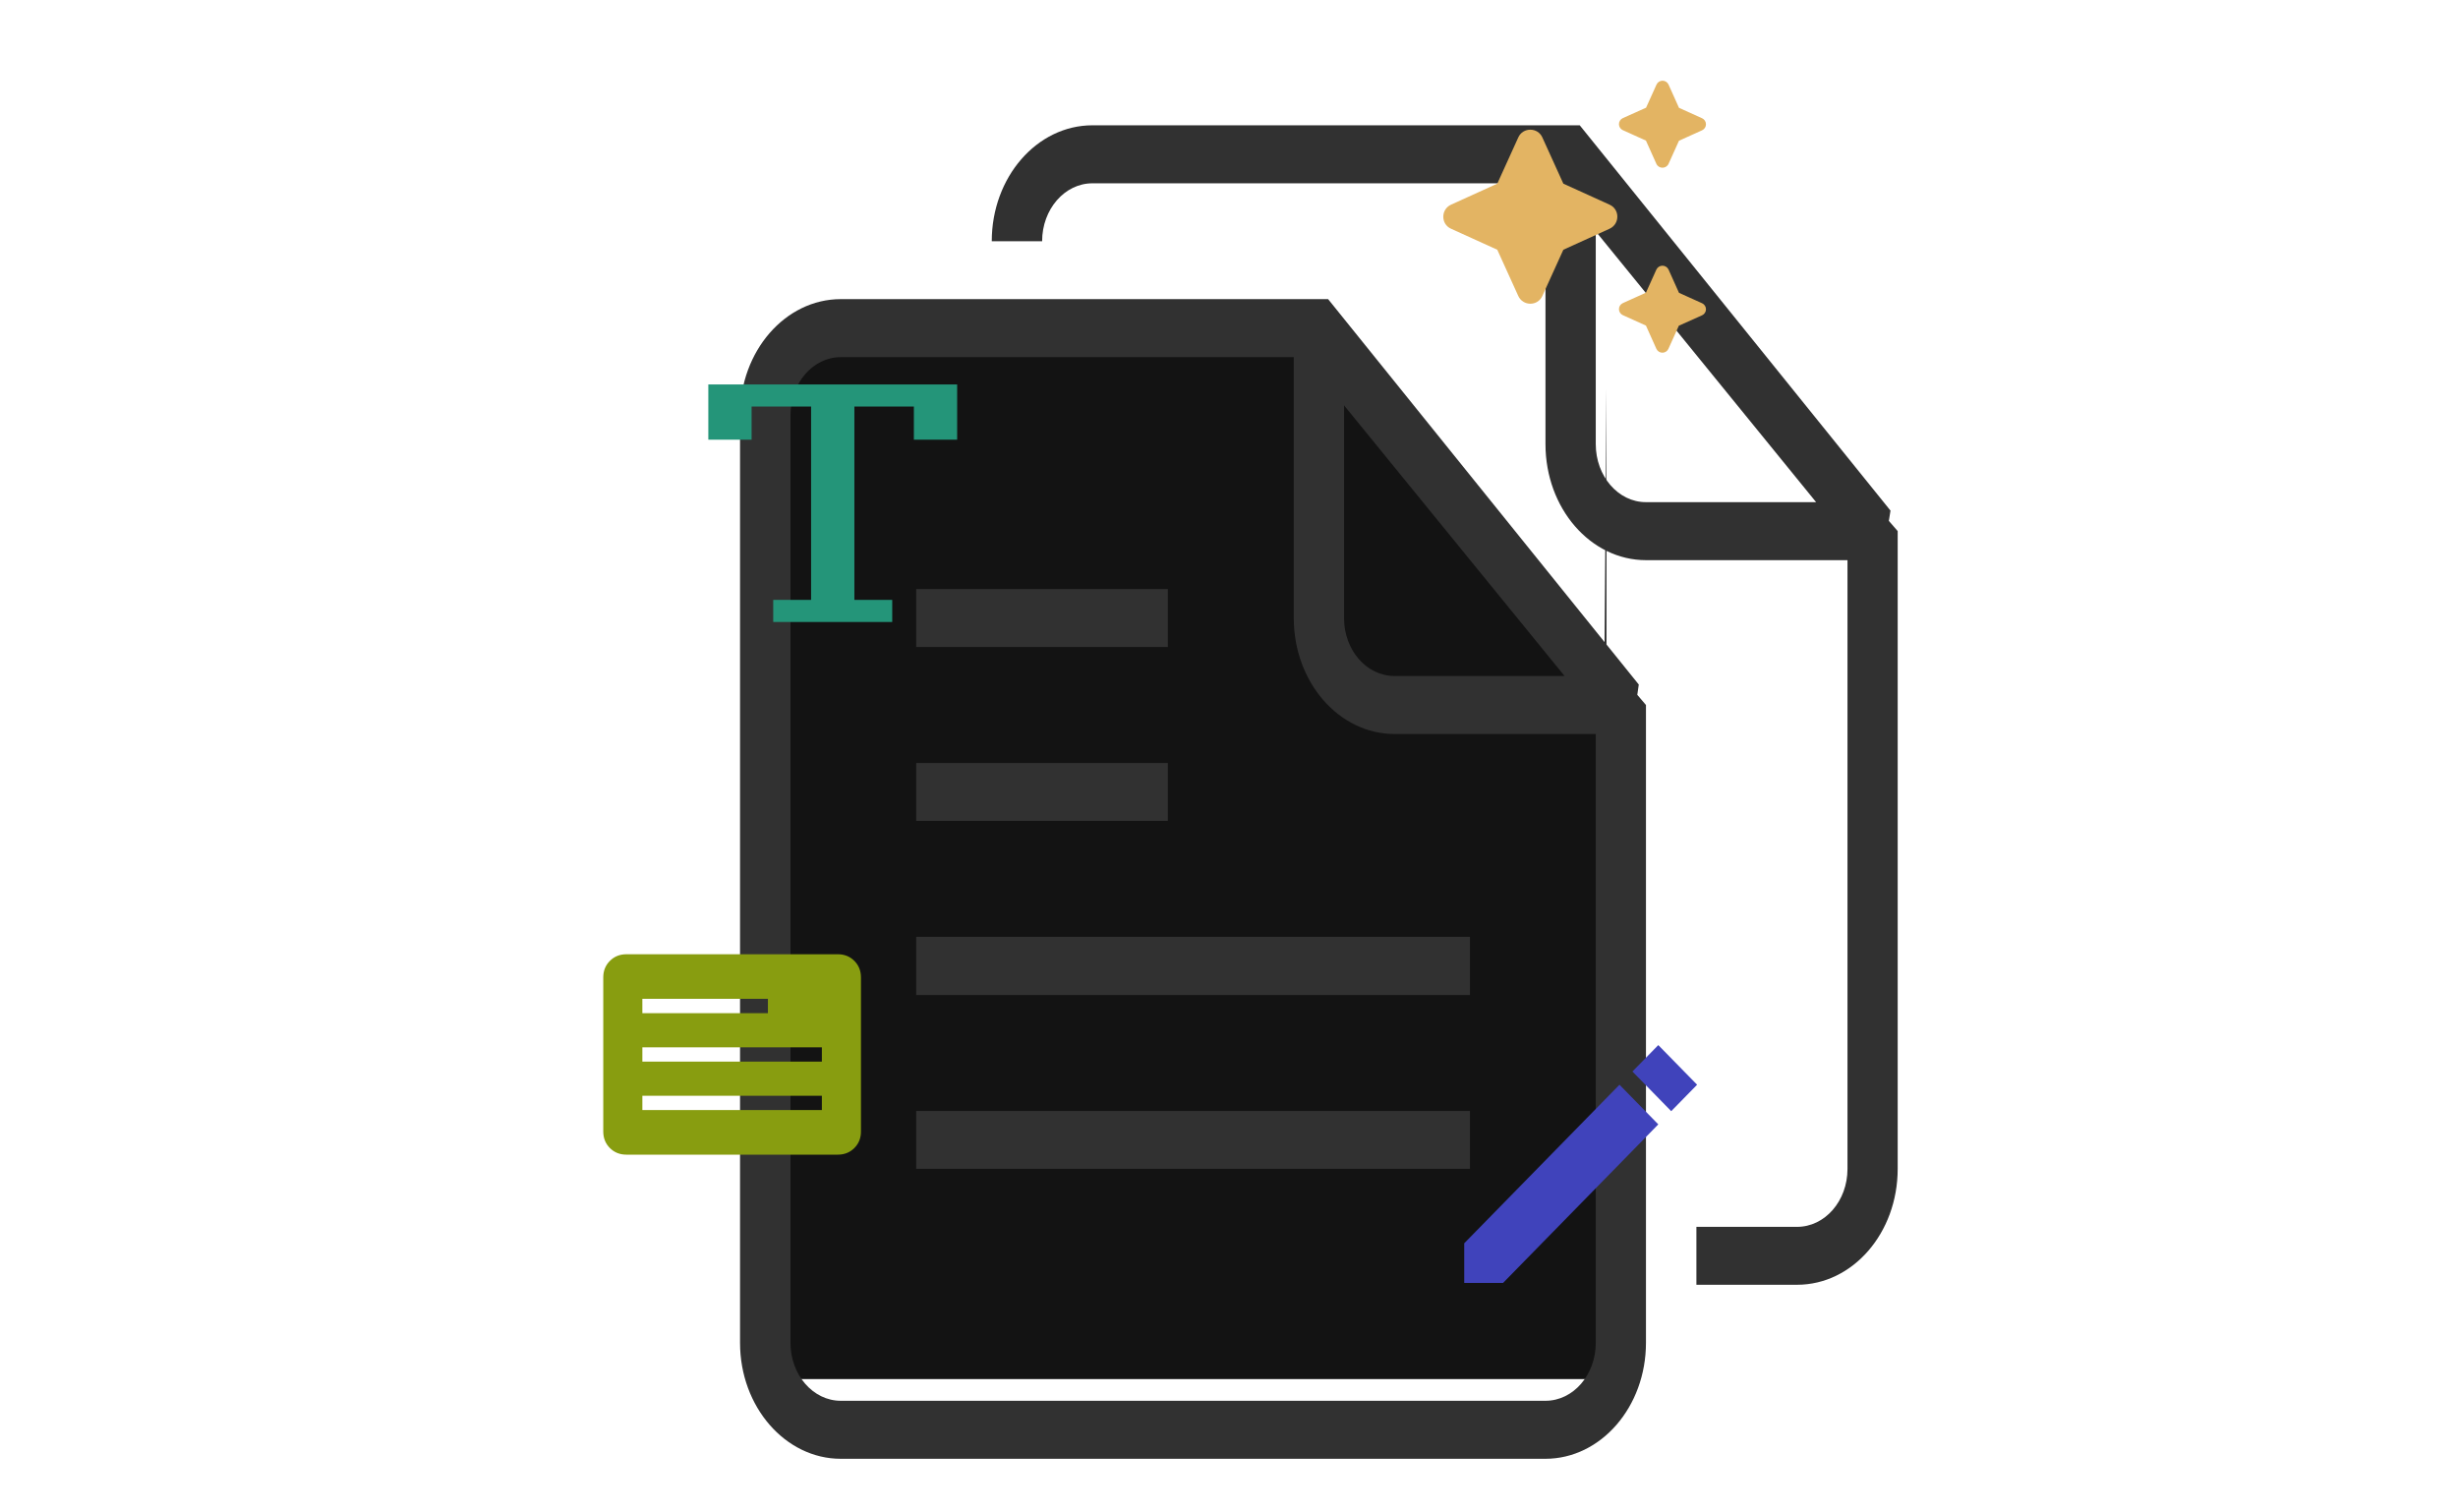 <svg xmlns="http://www.w3.org/2000/svg" width="465" height="286" viewBox="0 0 465 286" fill="none"><path fill-rule="evenodd" clip-rule="evenodd" d="M247.106 65.094H146.492V260.919H303.892V98.045V73.572L303.565 122.188L247.106 65.094Z" fill="#131313"></path><path d="M339.961 243.076H320.923V232.119H339.961C345.256 232.119 349.504 227.207 349.504 221.162V105.982H311.395C300.884 105.982 292.372 96.158 292.372 84.032V45.639V34.682H206.659C201.411 34.682 197.147 39.593 197.147 45.639H187.62C187.62 33.53 196.163 23.707 206.659 23.707C206.659 23.707 243.253 23.707 278.082 23.707C278.941 23.707 279.768 23.707 280.612 23.707C282.283 23.707 283.907 23.707 285.531 23.707H298.854L357.641 96.608L357.329 98.551L359 100.476V116.938V221.144C359 233.27 350.504 243.076 339.961 243.076ZM301.884 43.785V84.032C301.884 90.095 306.132 95.007 311.38 95.007H343.569L301.884 43.785ZM233.023 56.595C234.678 56.595 236.287 56.595 237.911 56.595H251.249L310.021 129.514L309.74 131.457L311.38 133.382V135.901V149.844V254.068C311.38 266.159 302.868 276 292.357 276H159.054C148.559 276 140 266.159 140 254.068V78.545C140 66.436 148.543 56.595 159.054 56.595C159.054 56.595 195.632 56.595 230.477 56.595C231.32 56.595 232.148 56.595 233.023 56.595ZM254.264 76.692V116.938C254.264 123.001 258.512 127.895 263.806 127.895H295.98L254.264 76.692ZM149.543 78.545V254.068C149.543 260.114 153.807 265.025 159.054 265.025H292.372C297.636 265.025 301.884 260.114 301.884 254.068V138.87H263.806C253.28 138.87 244.752 129.046 244.752 116.938V67.57H159.054C153.807 67.57 149.543 72.482 149.543 78.545ZM173.329 144.357H220.934V155.314H173.329V144.357ZM173.329 111.451H220.934V122.408H173.329V111.451ZM278.082 188.256H173.329V177.245H278.082V188.256ZM278.082 221.144H173.329V210.188H278.082V221.144Z" fill="#313131"></path><path fill-rule="evenodd" clip-rule="evenodd" d="M277 235.229L306.371 205.229L313.713 212.729L284.343 242.729H277V235.229ZM308.818 202.729L313.713 197.729L321.056 205.229L316.158 210.231L308.818 202.729Z" fill="#4043BB"></path><path d="M181.07 83.188V72.736H134V83.188H142.186V76.917H153.442V113.498H146.279V117.679H168.791V113.498H161.628V76.917H172.884V83.188H181.07Z" fill="#249579"></path><path d="M315.652 31L317.627 26.625L322.002 24.65C322.22 24.551 322.405 24.39 322.535 24.189C322.664 23.987 322.733 23.752 322.733 23.512C322.733 23.273 322.664 23.038 322.535 22.836C322.405 22.634 322.22 22.474 322.002 22.375L317.627 20.4L315.652 16C315.552 15.782 315.392 15.597 315.19 15.467C314.989 15.337 314.754 15.268 314.514 15.268C314.274 15.268 314.039 15.337 313.838 15.467C313.636 15.597 313.476 15.782 313.377 16L311.402 20.375L307.002 22.35C306.783 22.449 306.598 22.61 306.469 22.811C306.339 23.013 306.27 23.248 306.27 23.488C306.27 23.727 306.339 23.962 306.469 24.164C306.598 24.366 306.783 24.526 307.002 24.625L311.377 26.6L313.352 31C313.802 31.975 315.202 31.975 315.652 31ZM295.752 34.75L291.777 26C290.902 24.05 288.102 24.05 287.227 26L283.252 34.75L274.502 38.725C272.552 39.625 272.552 42.4 274.502 43.275L283.252 47.25L287.227 56C288.127 57.95 290.902 57.95 291.777 56L295.752 47.25L304.502 43.275C306.452 42.375 306.452 39.6 304.502 38.725L295.752 34.75ZM313.352 51L311.377 55.375L307.002 57.35C306.783 57.449 306.598 57.609 306.469 57.811C306.339 58.013 306.27 58.248 306.27 58.487C306.27 58.727 306.339 58.962 306.469 59.164C306.598 59.365 306.783 59.526 307.002 59.625L311.377 61.6L313.352 66C313.451 66.218 313.611 66.403 313.813 66.533C314.014 66.663 314.249 66.732 314.489 66.732C314.729 66.732 314.964 66.663 315.165 66.533C315.367 66.403 315.527 66.218 315.627 66L317.602 61.625L322.002 59.65C322.22 59.551 322.405 59.391 322.535 59.189C322.664 58.987 322.733 58.752 322.733 58.513C322.733 58.273 322.664 58.038 322.535 57.836C322.405 57.635 322.22 57.474 322.002 57.375L317.627 55.4L315.652 51C315.549 50.782 315.387 50.597 315.183 50.467C314.979 50.338 314.743 50.269 314.502 50.269C314.26 50.269 314.024 50.338 313.82 50.467C313.617 50.597 313.454 50.782 313.352 51Z" fill="#E3B463"></path><path d="M118.502 218.458C117.254 218.458 116.213 218.041 115.379 217.207C114.545 216.373 114.127 215.331 114.125 214.082V184.918C114.125 183.671 114.543 182.63 115.379 181.796C116.215 180.961 117.255 180.543 118.499 180.542H158.501C159.747 180.542 160.787 180.96 161.621 181.796C162.455 182.632 162.873 183.673 162.875 184.918V214.084C162.875 215.33 162.457 216.371 161.621 217.207C160.785 218.043 159.745 218.46 158.501 218.458H118.502ZM121.521 210.019H155.479V207.311H121.521V210.019ZM121.521 200.854H155.479V198.146H121.521V200.854ZM121.521 191.689H145.271V188.981H121.519L121.521 191.689Z" fill="#889D10"></path></svg>